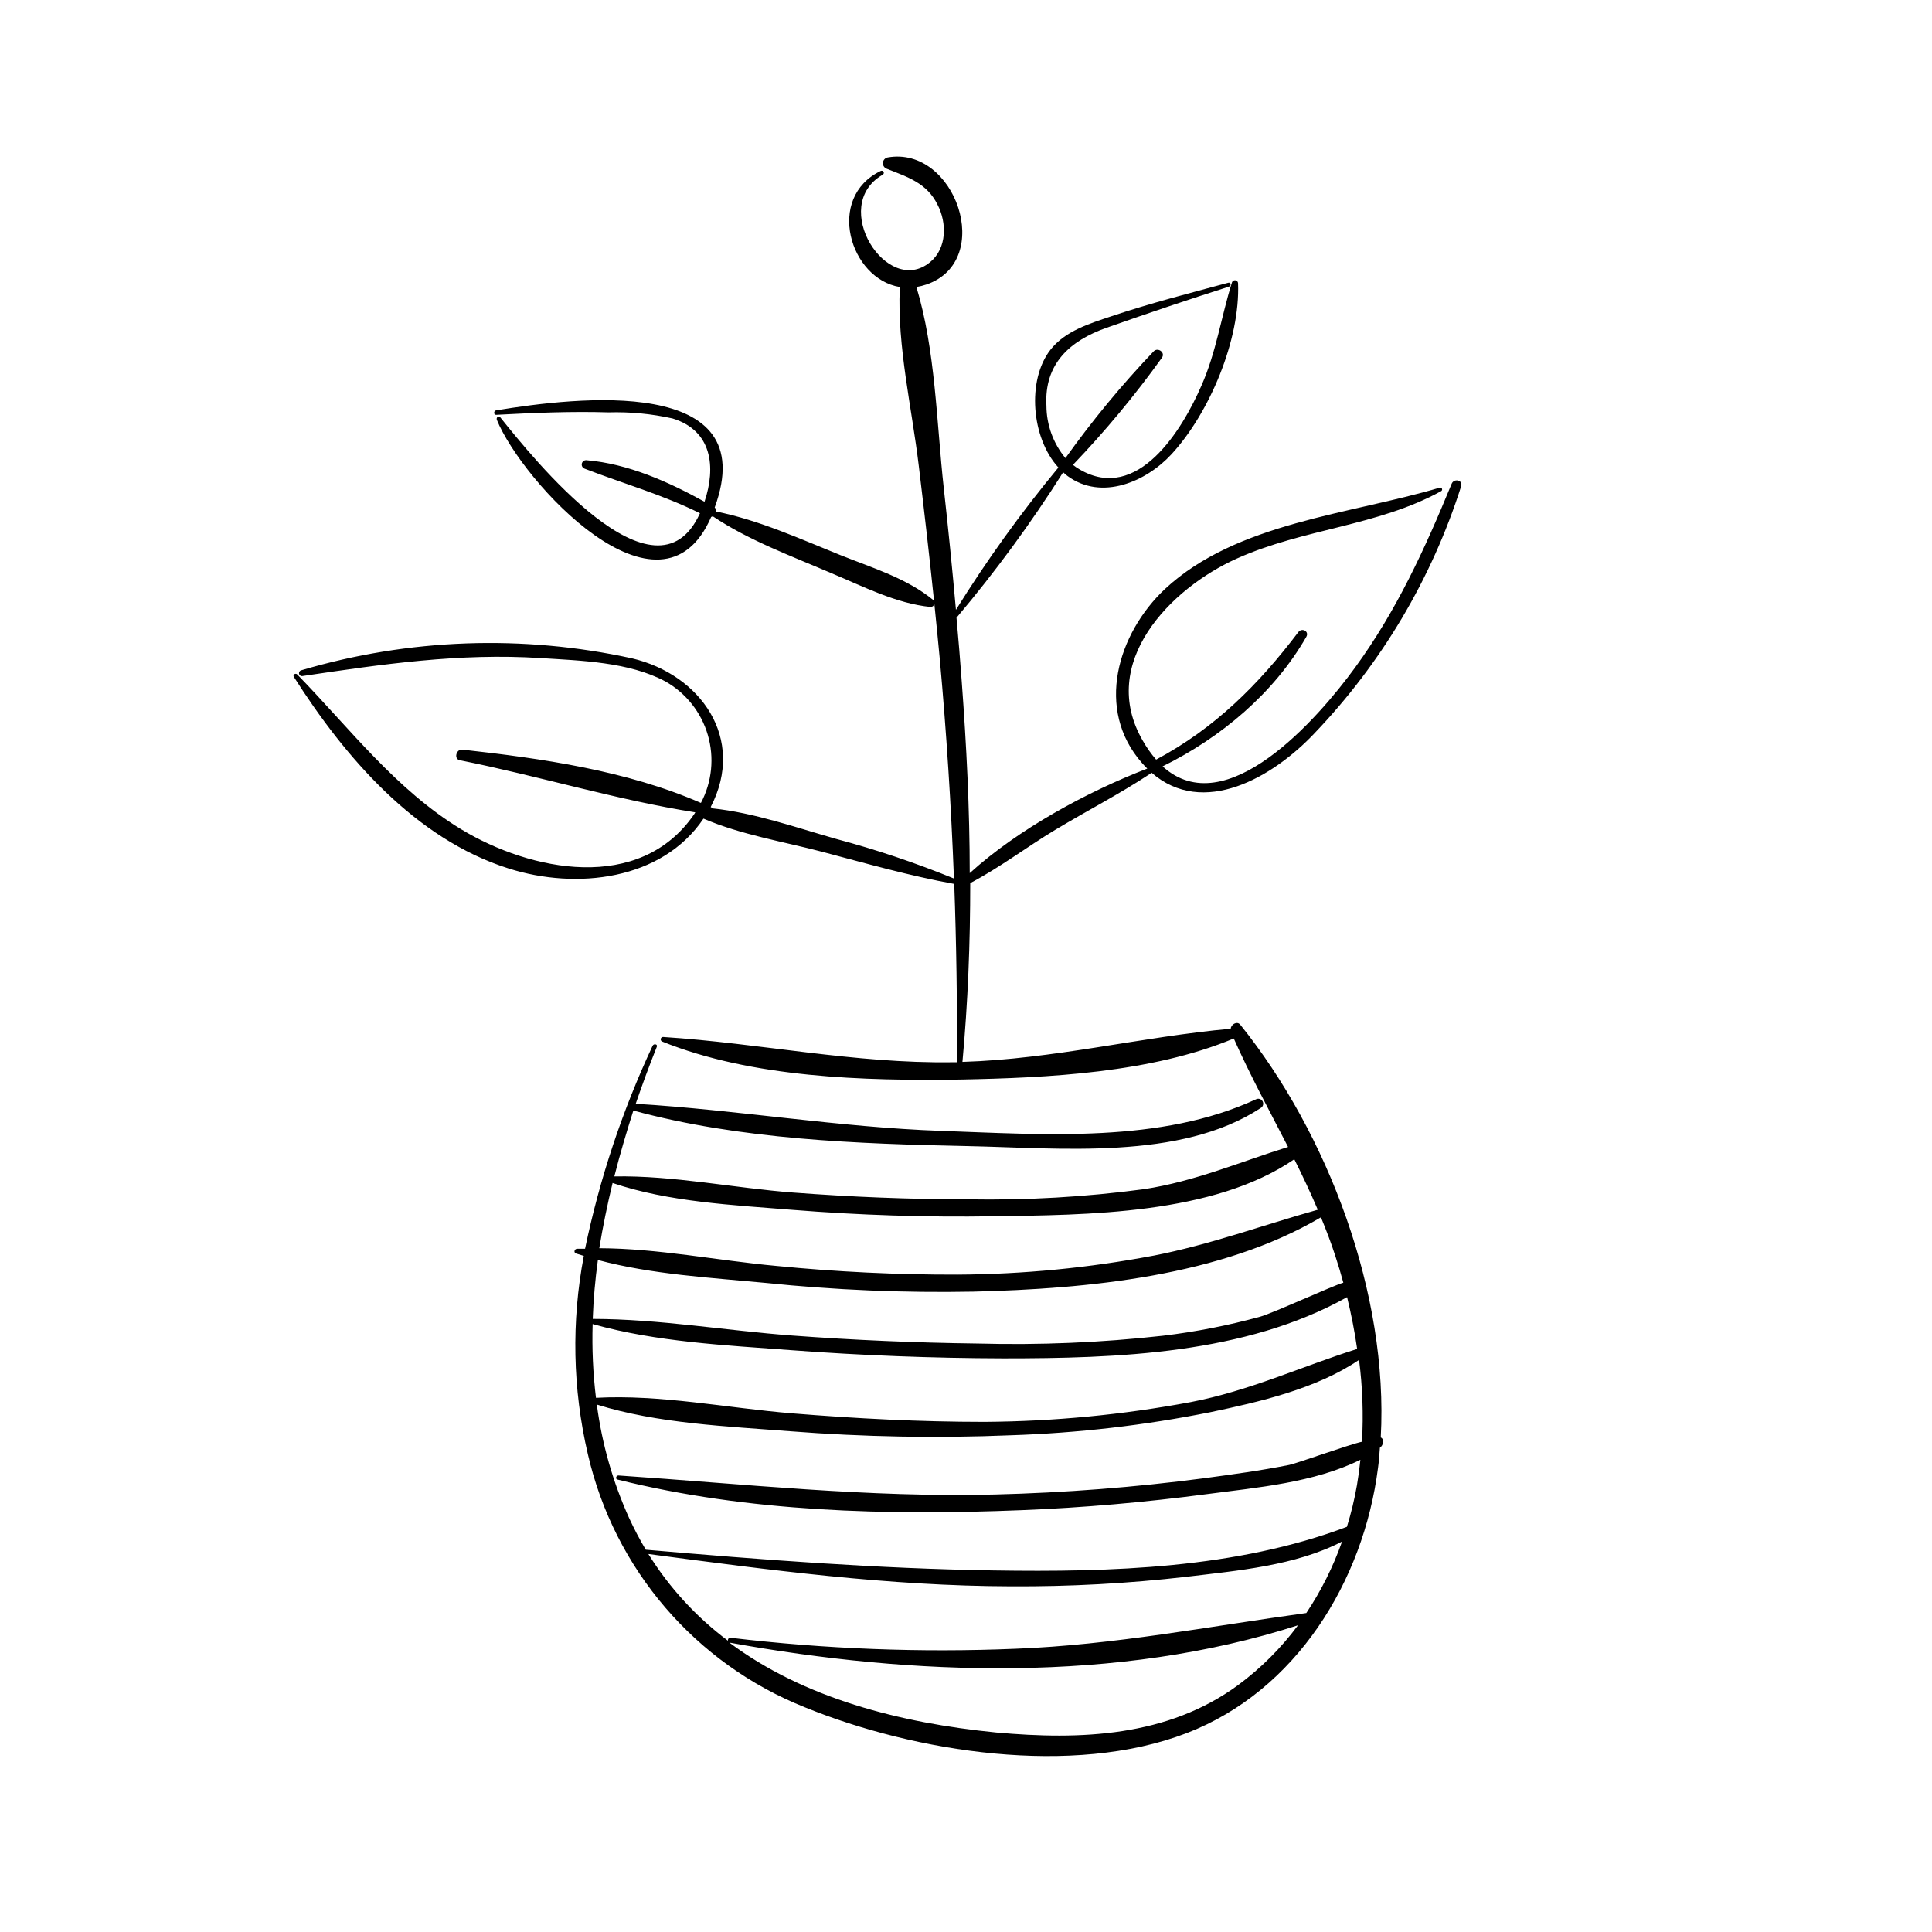 <?xml version="1.0" encoding="UTF-8"?>
<!-- Uploaded to: ICON Repo, www.iconrepo.com, Generator: ICON Repo Mixer Tools -->
<svg fill="#000000" width="800px" height="800px" version="1.1" viewBox="144 144 512 512" xmlns="http://www.w3.org/2000/svg">
 <path d="m423.68 363.9c8.363-5.039 17.105-9.523 25.191-14.887v-0.004c0.098-0.078 0.184-0.172 0.254-0.277 13.73 12.016 32.242 1.234 43.203-10.379h-0.004c17.789-18.582 31.09-40.984 38.895-65.492 0.504-1.688-1.914-2.141-2.519-0.656-7.078 17.207-14.586 33.629-25.617 48.742-9.875 13.555-34.234 41.414-50.984 26.148 15.367-7.559 29.5-19.348 38.09-34.336 0.832-1.461-1.184-2.519-2.141-1.211-10.582 13.961-22.145 25.473-37.664 33.758-1.348-1.555-2.539-3.242-3.551-5.035-11.914-20.555 7.203-40.305 24.965-48.266 17.758-7.961 37.281-8.566 54.133-17.859 0.207-0.125 0.297-0.375 0.219-0.602-0.082-0.227-0.309-0.367-0.547-0.332-23.832 7.129-53.832 9.195-72.852 26.852-12.594 11.812-18.617 31.965-6.098 46.148l0.004 0.004c0.434 0.508 0.898 0.996 1.383 1.461-15.82 6.098-34.184 16.02-47.055 27.711 0-16.879-0.855-33.781-2.117-50.758-0.402-5.644-0.883-11.285-1.387-16.93l0.004-0.004c10.293-12.184 19.738-25.059 28.262-38.539 0.371 0.363 0.77 0.699 1.184 1.008 9.02 6.602 20.809 1.512 27.531-5.793 10.078-10.934 18.238-30.379 17.633-45.344h0.004c-0.035-0.391-0.336-0.703-0.727-0.75-0.387-0.051-0.758 0.18-0.887 0.547-2.871 9.168-4.156 18.465-8.086 27.355-5.039 11.613-16.902 31.234-32.293 22.219-0.621-0.352-1.211-0.758-1.766-1.207 8.52-8.898 16.398-18.383 23.582-28.391 0.984-1.387-1.082-2.848-2.191-1.688h-0.004c-8.449 8.867-16.262 18.32-23.375 28.289-3.238-3.902-5.019-8.809-5.039-13.879-0.629-11.133 6.246-17.254 15.996-20.68 10.73-3.777 21.562-7.43 32.395-10.883 0.68-0.203 0.527-1.234-0.203-1.031-10.352 2.797-20.707 5.441-30.91 8.867-5.793 1.941-12.344 3.906-16.246 8.941-6.246 8.035-5.039 23.352 2.141 31.16l0.004-0.004c-9.898 11.941-18.973 24.539-27.156 37.711-0.957-10.766-2.031-21.504-3.223-32.219-1.914-17.305-2.191-36.676-7.254-53.328h-0.004c0.926-0.148 1.836-0.375 2.723-0.68 18.164-6.348 7.559-36.777-10.305-33.656-0.707 0.121-1.242 0.711-1.293 1.426-0.055 0.715 0.387 1.375 1.066 1.598 5.516 2.191 10.578 3.754 13.402 9.473 2.519 4.812 2.519 11.562-1.941 15.242-11.359 9.445-26.879-14.914-12.594-23.148v-0.004c0.277-0.137 0.391-0.477 0.254-0.754-0.141-0.281-0.48-0.391-0.758-0.254-14.66 7.055-8.188 28.59 5.039 30.758-0.016 0.109-0.016 0.219 0 0.328-0.68 15.469 3.199 31.691 5.039 47.055 1.438 11.965 2.82 23.906 4.055 35.871 0 0 0-0.176-0.125-0.227-7.055-5.844-16.246-8.59-24.66-11.965-10.758-4.332-21.562-9.27-32.973-11.562h-0.004c0.074-0.395-0.07-0.801-0.379-1.059 12.898-35.117-36.578-29.27-57.938-25.746-0.68 0.125-0.656 1.211 0 1.184 9.898-0.527 19.875-0.957 29.773-0.656v0.004c5.715-0.172 11.426 0.371 17.004 1.613 10.504 3.223 11.539 12.898 8.465 22.066-9.648-5.34-20.305-10.078-31.312-11.008-0.57-0.039-1.086 0.352-1.207 0.914-0.117 0.562 0.191 1.125 0.73 1.328 10.305 3.981 20.656 6.879 30.582 11.812-11.789 26.023-44.414-14.812-52.926-25.418-0.379-0.504-1.133 0-0.906 0.656 6.598 16.273 43.426 56.578 56.801 25.746l0.43-0.176c9.621 6.449 20.859 10.531 31.512 15.113 8.465 3.527 17.027 7.984 26.199 8.918 0.488 0.008 0.91-0.332 1.008-0.809 0.504 5.039 1.008 9.875 1.461 14.836 1.738 19.219 2.996 38.566 3.727 57.938l0.004 0.004c-10.188-4.16-20.629-7.668-31.262-10.504-10.656-3.023-21.637-6.926-32.746-8.086h-0.004c-0.117-0.156-0.273-0.277-0.453-0.355 9.422-18.137-2.695-35.117-20.832-39.398-29.012-6.344-59.156-5.262-87.637 3.152-0.426 0.082-0.699 0.492-0.617 0.918s0.496 0.699 0.918 0.617c21.16-3.148 41.664-6.144 63.129-4.762 10.629 0.68 23.375 1.008 33.051 6.195 5.445 3.09 9.477 8.18 11.23 14.191s1.098 12.469-1.836 18.004c-19.648-8.59-42.32-11.812-63.254-14.133-1.586-0.176-2.316 2.519-0.605 2.82 20.758 4.133 41.465 10.508 62.375 13.805-0.121 0.172-0.23 0.348-0.328 0.531-14.41 20.957-43.301 15.113-61.766 3.93-17.309-10.531-29.5-26.727-43.406-41.012-0.402-0.402-1.234 0-0.906 0.629 13.477 21.211 32.168 43.004 56.98 50.812 17.887 5.668 40.559 3.148 51.59-13.227 9.898 4.258 20.957 6.047 31.363 8.766 11.637 3.074 23.227 6.398 35.09 8.539 0.57 15.77 0.805 31.523 0.707 47.258h-1.16c-26.023 0.379-50.934-5.039-76.703-6.699h-0.004c-0.297-0.004-0.559 0.207-0.621 0.5-0.059 0.293 0.094 0.59 0.371 0.707 23.879 9.621 53.531 10.453 78.945 10.078 23.277-0.453 50.684-1.762 72.547-10.883 4.383 9.848 9.496 19.219 14.383 28.742-12.773 3.981-24.637 9.117-38.137 11.184h0.004c-15.527 2.082-31.191 2.984-46.855 2.695-15.367 0-30.781-0.629-46.098-1.789-15.695-1.184-31.738-4.559-47.457-4.281 1.484-5.894 3.223-11.715 5.039-17.457 28.363 7.707 59.375 8.816 88.594 9.422 24.184 0.48 56.375 3.879 77.637-10.078l-0.004 0.004c0.641-0.344 0.883-1.137 0.543-1.777-0.34-0.641-1.137-0.883-1.777-0.543-25.191 11.664-56.074 9.32-83.355 8.363s-53.93-5.543-81.012-7.18c1.762-5.156 3.629-10.195 5.594-15.113 0.277-0.707-0.805-0.906-1.109-0.277-8.035 17.18-14.047 35.238-17.91 53.809h-2.09c-0.707 0-1.031 1.008-0.277 1.258l2.039 0.629c-3.32 17.383-2.961 35.266 1.059 52.5 6.992 30.488 28.52 55.594 57.586 67.156 29.297 11.914 70.91 18.414 101.09 6.828 29.07-11.184 46.906-40.305 50.734-70.281 0.25-1.762 0.379-3.578 0.504-5.367 0.883-0.578 1.285-2.215 0.227-2.719 2.09-37.938-13.957-80.484-37.23-109.38-0.883-1.109-2.519 0-2.519 1.059-23.855 2.168-46.953 8.062-71.113 8.793 1.461-15.844 2.066-31.613 2.066-47.383 7.758-4.059 14.984-9.574 22.566-14.133zm-117.34 93.605c14.836 5.039 32.016 5.844 47.535 7.106 17.785 1.426 35.586 2 53.402 1.715 24.609-0.379 58.242-0.379 79.727-15.113 2.191 4.383 4.281 8.816 6.223 13.375-14.535 4.082-28.59 9.27-43.504 12.168v-0.004c-17.141 3.25-34.543 4.938-51.992 5.039-16.066 0.035-32.125-0.738-48.113-2.32-15.367-1.41-31.262-4.637-46.805-4.684 0.957-5.793 2.141-11.562 3.527-17.281zm197.32 43.984c-14.785 4.66-28.566 11.109-44.109 14.082-18.027 3.367-36.32 5.121-54.66 5.238-17.055 0-34.109-0.883-51.086-2.266-16.977-1.387-34.789-5.039-51.867-4.106v-0.004c-0.785-6.484-1.082-13.02-0.883-19.547 16.902 4.762 35.266 5.617 52.621 6.926 18.691 1.395 37.418 2.117 56.176 2.168 30.23 0 64.137-1.109 91.141-16.223 1.105 4.535 2.016 9.121 2.668 13.73zm-187.84 54.336c32.016 4.231 63.555 8.488 96.102 8.566v-0.004c15.52 0.094 31.031-0.746 46.449-2.519 13.551-1.637 28.895-2.922 41.289-9.344-2.359 6.684-5.539 13.047-9.473 18.941-25.719 3.527-50.984 8.465-77.082 9.473-25.227 1.047-50.5 0.07-75.57-2.922-0.199 0-0.387 0.094-0.504 0.254-0.121 0.156-0.156 0.363-0.102 0.551-8.406-6.285-15.562-14.086-21.109-22.996zm156.33 34.711c-18.742 13.777-41.816 14.609-64.137 12.594-25.566-2.519-51.062-9.117-70.734-23.832 48.516 8.844 102.98 10.781 150.71-4.586v0.004c-4.473 6.027-9.812 11.359-15.844 15.82zm28.793-41.918c-29.27 11.059-62.598 12.043-93.559 11.562-30.961-0.48-61.766-2.848-92.246-5.492-1.625-2.734-3.106-5.551-4.434-8.438-4.305-9.535-7.18-19.652-8.539-30.027 16.07 5.039 34.637 5.769 51.289 7.078h-0.004c19.445 1.512 38.957 1.867 58.441 1.059 17.773-0.582 35.465-2.629 52.902-6.121 12.848-2.695 28.137-6.195 39.371-13.855 0.93 7.191 1.188 14.453 0.781 21.691-3.402 0.73-17.281 5.742-19.297 6.144-7.559 1.512-15.113 2.519-22.547 3.527h0.004c-18.387 2.406-36.883 3.844-55.422 4.309-33.504 0.855-66.453-2.797-99.805-5.039-0.605 0-0.883 0.934-0.227 1.082 34.613 8.641 71.539 9.547 107.04 8.113 16.449-0.656 32.746-2.09 49.172-4.258 13.352-1.762 28.289-2.996 40.656-9.094-0.227 2.242-0.527 4.484-0.906 6.699-0.652 3.742-1.543 7.434-2.668 11.059zm-0.957-64.688c-2.719 0.754-18.539 8.035-22.066 9.02-8.445 2.316-17.051 4-25.746 5.035-16.316 1.824-32.738 2.512-49.148 2.066-16.355-0.203-32.707-0.906-49.047-2.117-17.633-1.309-35.266-4.383-52.898-4.41v0.004c0.191-5.227 0.648-10.438 1.363-15.617 14.281 3.828 29.926 4.684 44.461 6.07 18.281 1.891 36.664 2.664 55.039 2.316 30.23-0.754 65.496-4.031 92.121-19.699 1.387 3.375 2.695 6.777 3.828 10.305 0.758 2.316 1.465 4.66 2.094 7z"/>
</svg>